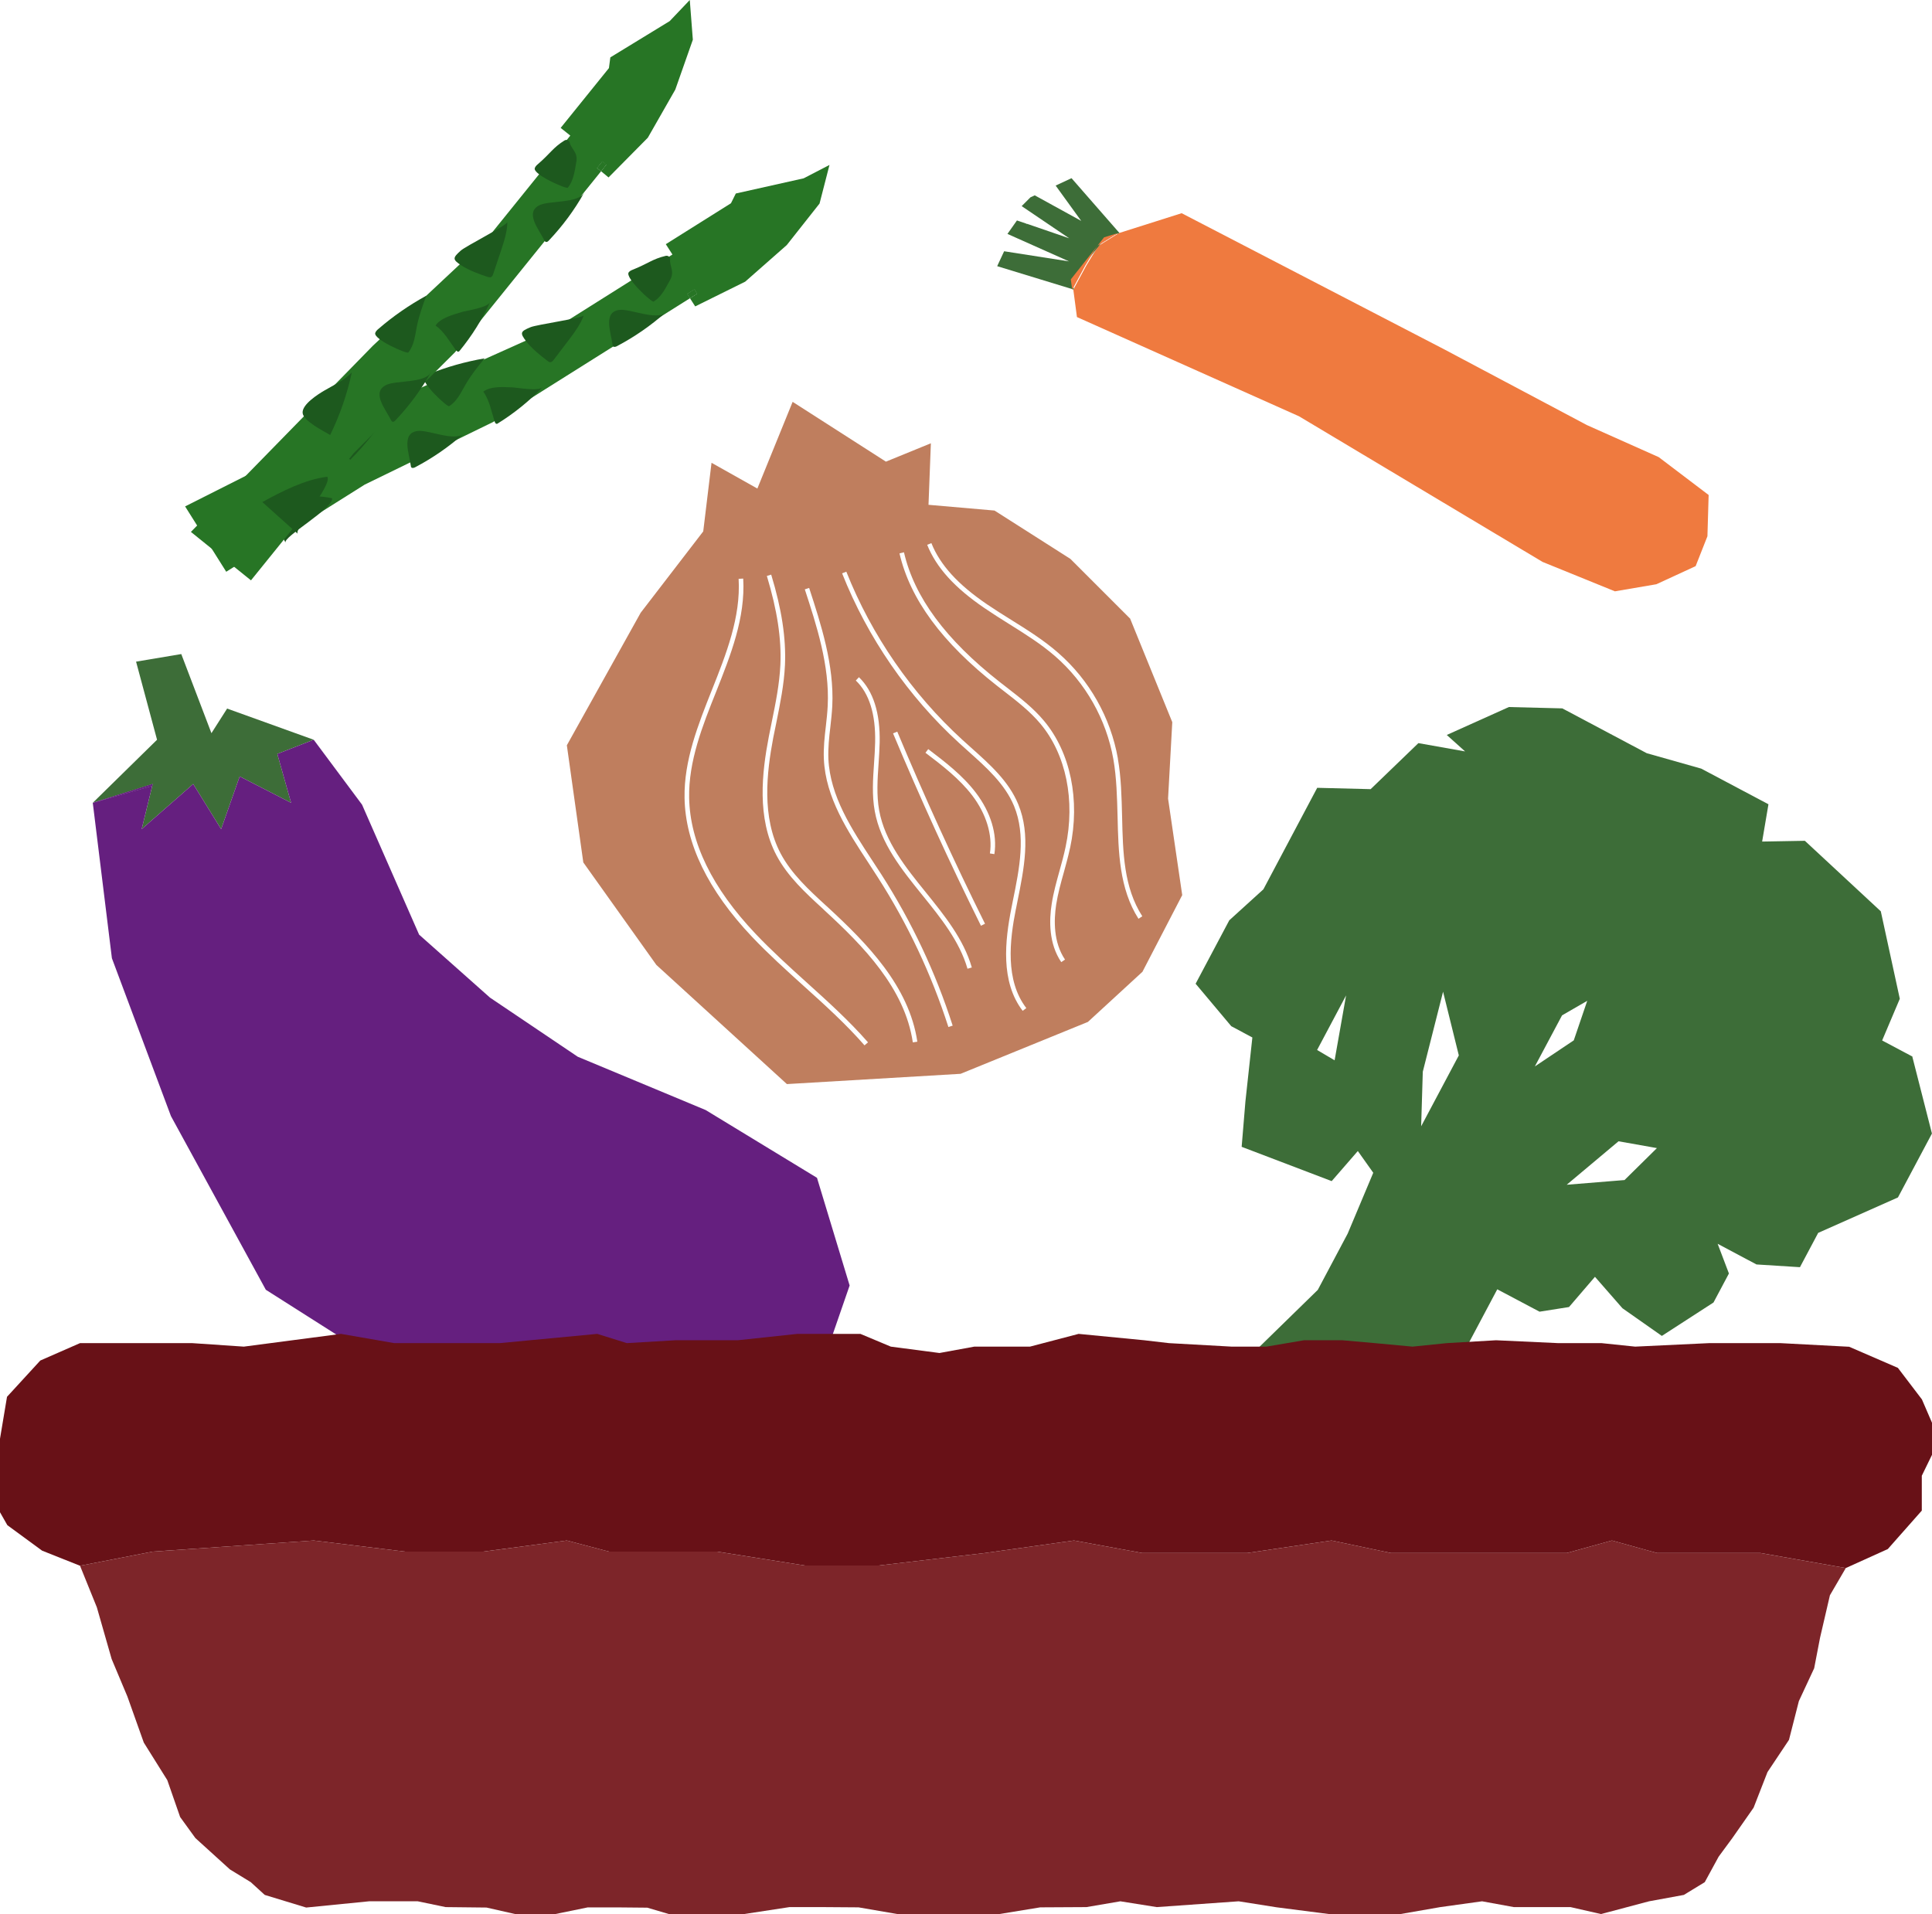 <svg viewBox="0 0 303 300.22" xmlns="http://www.w3.org/2000/svg" data-name="Layer 1" id="Layer_1">
  <defs>
    <style>
      .cls-1 {
        fill: #1d591e;
      }

      .cls-2 {
        fill: #277525;
      }

      .cls-3 {
        fill: #651f7f;
      }

      .cls-4 {
        fill: #6b876b;
      }

      .cls-5 {
        fill: #bf7e5e;
      }

      .cls-6 {
        fill: #3d6d38;
      }

      .cls-7 {
        fill: #ef7a3f;
      }

      .cls-8 {
        fill: #7d2529;
      }

      .cls-9 {
        fill: #681117;
      }
    </style>
  </defs>
  <polygon points="43.49 118.25 45.65 125.92 37.59 121.78 34.68 130.05 30.3 122.97 22.22 130.05 23.88 123.25 23.95 122.97 14.55 125.92 24.63 116.03 21.34 103.78 28.43 102.59 33.16 115 35.62 111.14 49.2 116.03 43.49 118.25" class="cls-6"></polygon>
  <polygon points="133.25 201.63 127.49 218.29 110.03 226.17 67.56 218.74 41.69 202.3 26.81 175.06 17.55 150.3 14.55 125.92 23.88 123.25 22.22 130.05 30.3 122.97 34.68 130.05 37.59 121.78 45.65 125.92 43.49 118.25 49.2 116.03 56.78 126.21 65.73 146.6 76.85 156.48 90.61 165.75 110.67 174.11 128.13 184.74 133.25 201.63" class="cls-3"></polygon>
  <polygon points="23.95 122.97 23.88 123.25 14.55 125.92 23.95 122.97" class="cls-3"></polygon>
  <polygon points="23.95 122.97 23.88 123.25 14.55 125.92 23.95 122.97" class="cls-3"></polygon>
  <path d="M299.87,165.69l-4.69-2.49,2.77-6.54-2.98-13.72-11.91-11.06-6.7.12.99-5.85-10.54-5.59-8.55-2.42-13.24-7.03-8.38-.21-9.74,4.38,2.87,2.58-7.32-1.3-7.49,7.22-8.38-.21-8.44,15.92-5.35,4.86-5.28,9.95,5.59,6.66,3.31,1.77-1.09,10.04-.59,7.11,14.12,5.38,4.1-4.72,2.42,3.41-4.01,9.54-4.69,8.83-11.04,10.78,4.86.85,5.92,1.83,1.99,4.24,9.03-.03,8.05,9.1-.33-8.65,9.67-18.21,6.63,3.51,4.62-.73,4.07-4.74,4.31,4.93,6.18,4.34,8.1-5.24,2.42-4.55-1.77-4.66,6.09,3.24,6.82.43,2.86-5.38,12.51-5.56,5.33-10.02-3.1-12.15-.03.03ZM206.56,164.7l4.55-8.57-1.8,10.18-2.73-1.61h-.02ZM222.88,176.72l.26-8.62,3.18-12.55,2.47,9.99-5.94,11.18h.02ZM240.72,167.26l4.26-8,3.95-2.28-2.11,6.2-6.09,4.08ZM254.8,185.09l-9.09.74,8.13-6.82,6.02,1.07-5.07,5Z" class="cls-6"></path>
  <g>
    <g>
      <polygon points="267.97 77.64 267.78 84.11 265.93 88.8 259.77 91.64 253.27 92.75 241.93 88.14 203.74 65.3 168.9 49.73 168.33 45.43 168.33 45.42 170.36 41.66 171.81 39.27 172.31 38.53 172.31 38.53 172.31 38.53 175.48 36.56 185.32 33.44 226.51 54.8 248.89 66.68 260.14 71.7 267.97 77.64" class="cls-7"></polygon>
      <polygon points="172.13 38.53 171.63 39.27 170.18 41.66 168.15 45.42 167.94 43.82 172.13 38.53" class="cls-7"></polygon>
      <polygon points="175.3 36.56 172.13 38.53 173.15 37.23 175.3 36.56" class="cls-7"></polygon>
      <path d="M175.55,36.56h0l-2.15.69-1.02,1.28h0l-4.19,5.3.21,1.59h0l-12.01-3.67,1.09-2.34,10.18,1.59-9.66-4.31,1.49-2.11,1.42.48s.05.03.07.05c.03,0,.07.02.1,0h0l6.61,2.27-7.46-5.05,1.38-1.38.67-.31,7.29,4.01-4.01-5.54,2.49-1.16,7.49,8.57v.03Z" class="cls-6"></path>
      <polygon points="167.94 43.82 172.13 38.53 171.63 39.27 170.18 41.66 168.15 45.42 167.94 43.82" class="cls-7"></polygon>
      <polygon points="175.3 36.56 172.13 38.53 173.15 37.23 175.3 36.56" class="cls-7"></polygon>
    </g>
    <path d="M241.75,88.14l-38.18-22.83,38.18,22.83Z" class="cls-4"></path>
  </g>
  <g>
    <rect transform="translate(-7.86 64.89) rotate(-32.18)" height=".78" width="1.32" y="45.69" x="107.89" class="cls-2"></rect>
    <polygon points="116.87 44.18 109.03 48.06 108.21 46.78 109.32 46.07 108.91 45.41 107.8 46.1 108.21 46.78 77.34 66.19 57.2 76.01 35.48 89.68 29.03 79.43 65.52 61.04 87.83 51.02 105.46 39.92 104.42 38.3 114.64 31.88 115.4 30.35 126.04 27.97 130.09 25.87 128.53 31.93 123.39 38.44 116.87 44.18" class="cls-2"></polygon>
    <rect transform="translate(-7.86 64.89) rotate(-32.18)" height=".78" width="1.32" y="45.69" x="107.89" class="cls-2"></rect>
    <path d="M41.16,78.6c1.21,2.16,2.42,4.34,3.63,6.51-.48-.87,7.6-5.42,7.29-6.96-3.39-.74-7.53-.14-10.92.45Z" class="cls-1"></path>
    <path d="M54.91,72.13c2.46-2.44,4.6-5.21,6.39-8.19-1.54.8-3.32.95-5.04,1.3-1.06.21-3.96.9-4.31,2.2-.33,1.23,2.18,3.77,2.96,4.67v.02Z" class="cls-1"></path>
    <path d="M77.58,66.12c.05.17.16.38.33.36.07,0,.12-.03.17-.07,2.56-1.59,4.93-3.5,7.01-5.68-.66.69-3.86.07-4.74.03-1.4-.05-3.39-.22-4.55.67.95,1.32,1.28,3.13,1.77,4.67h.02Z" class="cls-1"></path>
    <path d="M85.91,56.64c.1.07.21.16.33.17.26.03.47-.19.62-.4.78-1.02,1.54-2.04,2.32-3.05.92-1.21,1.85-2.46,2.37-3.89-.16.42-7.41,1.45-8.34,1.85-1.61.67-1.71.88-.66,2.25.92,1.18,2.2,2.18,3.37,3.08l-.02-.02Z" class="cls-1"></path>
    <path d="M104.36,49.04c-2.32,2.06-4.88,3.82-7.61,5.26-.17.09-.42.17-.57.05-.09-.09-.12-.21-.12-.33-.26-1.92-1.54-5.16,1.16-5.42,1.66-.16,5.75,1.7,7.15.43Z" class="cls-1"></path>
    <path d="M72.72,68.03c-2.32,2.06-4.88,3.82-7.61,5.26-.17.09-.42.17-.57.05-.09-.09-.12-.21-.12-.33-.26-1.92-1.54-5.16,1.16-5.42,1.66-.16,5.75,1.7,7.15.43Z" class="cls-1"></path>
    <path d="M102.5,47.31c1.25-.74,1.89-2.15,2.6-3.41.74-1.33-.12-2.22,0-3.18.05-.38-.31-.67-.69-.59-2.09.5-2.67,1.16-5.14,2.16-.26.1-.52.22-.67.43-.62.85,3.63,4.76,3.91,4.59Z" class="cls-1"></path>
    <path d="M70.42,63.72c1.25-.74,1.87-2.16,2.6-3.41.85-1.47,1.9-2.79,2.98-4.1-3.01.52-5.97,1.35-8.79,2.49-.26.1-.52.22-.67.43-.62.85,3.63,4.76,3.91,4.59h-.02Z" class="cls-1"></path>
  </g>
  <g>
    <rect transform="translate(14.8 83.15) rotate(-51.1)" height=".78" width="1.32" y="25.7" x="93.72" class="cls-2"></rect>
    <polygon points="101.6 21.6 95.44 27.83 94.27 26.86 95.08 25.84 94.47 25.34 93.64 26.37 94.27 26.86 71.37 55.24 55.49 71.06 39.36 91.03 29.94 83.43 58.51 54.2 76.36 37.48 89.44 21.27 87.93 20.06 95.5 10.68 95.72 9 105.03 3.31 108.18 0 108.66 6.23 105.91 14.05 101.6 21.6" class="cls-2"></polygon>
    <rect transform="translate(14.8 83.15) rotate(-51.1)" height=".78" width="1.32" y="25.7" x="93.72" class="cls-2"></rect>
    <path d="M41.14,78.75c1.85,1.66,3.7,3.32,5.56,4.98-.73-.66,5.43-7.58,4.64-8.95-3.46.4-7.16,2.3-10.18,3.96h-.02Z" class="cls-1"></path>
    <path d="M51.78,68.23c1.52-3.11,2.67-6.42,3.39-9.81-1.19,1.26-2.84,1.97-4.34,2.86-.93.55-3.46,2.13-3.37,3.48.09,1.26,3.29,2.86,4.31,3.46l.02.02Z" class="cls-1"></path>
    <path d="M71.51,54.91c.1.14.28.31.43.24.05-.02.1-.07.14-.12,1.92-2.34,3.53-4.91,4.79-7.65-.4.87-3.63,1.32-4.48,1.57-1.33.42-3.29.9-4.08,2.11,1.33.93,2.22,2.54,3.18,3.86l.02-.02Z" class="cls-1"></path>
    <path d="M76.56,43.44c.12.03.24.07.36.05.26-.05.38-.33.45-.57.4-1.21.8-2.42,1.21-3.63.48-1.45.97-2.92.99-4.45,0,.45-6.52,3.77-7.3,4.46-1.3,1.16-1.33,1.4.1,2.34,1.25.81,2.79,1.35,4.19,1.82v-.02Z" class="cls-1"></path>
    <path d="M91.59,30.27c-1.52,2.7-3.37,5.19-5.5,7.44-.14.16-.33.31-.52.22-.1-.05-.17-.16-.22-.28-.87-1.73-3.13-4.38-.66-5.5,1.52-.69,5.99-.26,6.9-1.9v.02Z" class="cls-1"></path>
    <path d="M67.54,58.47c-1.52,2.7-3.37,5.19-5.5,7.44-.14.16-.33.31-.52.22-.1-.05-.17-.16-.22-.28-.87-1.73-3.13-4.38-.66-5.5,1.52-.69,5.99-.26,6.9-1.9v.02Z" class="cls-1"></path>
    <path d="M89.04,29.45c.93-1.11,1.09-2.65,1.35-4.07.28-1.51-.85-2.06-1.04-3.01-.07-.36-.52-.54-.83-.33-1.82,1.14-2.15,1.97-4.15,3.7-.21.17-.42.38-.5.64-.31,1,4.97,3.32,5.19,3.06h-.02Z" class="cls-1"></path>
    <path d="M64.02,55.3c.93-1.11,1.07-2.65,1.35-4.07.33-1.66.9-3.25,1.49-4.85-2.68,1.47-5.21,3.22-7.51,5.21-.21.17-.42.38-.5.64-.31,1,4.97,3.32,5.19,3.06h-.02Z" class="cls-1"></path>
  </g>
  <path d="M177.21,97l-9.34-9.34-11.9-7.58-10.35-.9.37-9.65-7.05,2.88-14.63-9.38-5.53,13.6-7.19-4.04-1.3,10.76-9.81,12.76-11.58,20.79,2.58,18.37,11.46,16.08,20.47,18.69,27.24-1.61,19.97-8.14,8.55-7.86,6.24-12.03-2.22-15.14.66-11.99-6.63-16.29ZM135.59,163.97c-2.94-3.37-6.33-6.43-9.62-9.39-2.69-2.43-5.48-4.95-8.02-7.63-6.9-7.29-10.47-14.63-10.59-21.79-.11-5.88,2.13-11.5,4.29-16.94,2.24-5.62,4.54-11.43,4.19-17.43l.72-.04c.36,6.16-1.98,12.03-4.24,17.73-2.15,5.37-4.35,10.92-4.24,16.66.13,6.99,3.62,14.15,10.4,21.31,2.52,2.66,5.29,5.17,7.98,7.6,3.29,2.97,6.7,6.04,9.67,9.44l-.54.47ZM143.87,163.39l-.71.11c-1.26-8.51-7.79-15.13-13.81-20.67l-.31-.3c-2.71-2.48-5.5-5.05-7.25-8.34-3.12-5.89-2.29-13.04-1.22-18.61.15-.8.32-1.6.48-2.4.6-2.91,1.2-5.92,1.34-8.91.18-4.13-.5-8.55-2.12-13.93l.68-.21c1.66,5.46,2.34,9.97,2.16,14.17-.14,3.05-.76,6.09-1.35,9.02-.17.8-.33,1.6-.49,2.4-1.03,5.46-1.85,12.45,1.16,18.15,1.69,3.19,4.43,5.71,7.09,8.15l.32.29c6.1,5.63,12.74,12.35,14.03,21.09ZM148.74,161.09c-2.66-8.27-6.39-16.19-11.09-23.51-.46-.73-.94-1.46-1.42-2.19-3.31-5.05-6.75-10.29-7.02-16.31-.08-1.74.11-3.48.31-5.17.12-1.06.24-2.14.29-3.22.32-6.29-1.76-12.64-3.59-18.25l.68-.22c1.85,5.67,3.94,12.09,3.63,18.51-.06,1.09-.18,2.19-.3,3.26-.2,1.66-.38,3.38-.31,5.05.27,5.84,3.64,10.99,6.9,15.96.48.73.96,1.46,1.43,2.19,4.73,7.38,8.49,15.34,11.16,23.68l-.67.22ZM151.73,151.93c-1.25-4.32-4.21-7.98-7.07-11.52-3.22-3.99-6.55-8.1-7.47-13.18-.46-2.5-.28-5.05-.11-7.54.07-1.07.15-2.18.17-3.26.09-4.41-.92-7.67-3.03-9.69l.49-.52c2.25,2.17,3.34,5.61,3.25,10.23-.03,1.1-.1,2.22-.17,3.3-.17,2.44-.34,4.95.09,7.36.89,4.9,4.16,8.95,7.33,12.87,2.9,3.6,5.92,7.32,7.2,11.77l-.69.2ZM153.85,145.21c-4.9-9.87-9.54-20.02-13.79-30.18l.66-.27c4.24,10.15,8.87,20.29,13.76,30.13l-.64.32ZM152.48,124.77c-2.02-2.64-4.72-4.71-7.34-6.7l.44-.57c2.65,2.02,5.39,4.11,7.46,6.83,2.35,3.09,3.39,6.52,2.91,9.64l-.7-.11c.44-2.88-.57-6.2-2.77-9.09ZM159.33,142.55c-.99,4.96-1.71,11.22,1.63,15.57l-.57.43c-3.51-4.57-2.78-11.03-1.76-16.15l.22-1.12c1.03-5.04,2.09-10.25.18-14.87-1.43-3.45-4.35-6.05-7.18-8.58-.47-.42-.94-.84-1.41-1.27-8.02-7.32-14.37-16.54-18.37-26.63l.66-.26c3.97,9.99,10.26,19.11,18.2,26.37.46.42.93.85,1.4,1.26,2.89,2.58,5.87,5.23,7.36,8.84,2,4.82.91,10.14-.13,15.28l-.22,1.12ZM167.82,132.99c-.27,1.27-.62,2.55-.96,3.78-.47,1.67-.95,3.4-1.22,5.13-.37,2.44-.44,5.91,1.39,8.61l-.59.4c-1.97-2.9-1.91-6.56-1.5-9.12.27-1.77.76-3.51,1.23-5.21.34-1.22.69-2.49.95-3.74,1.55-7.3.08-14.51-3.95-19.32-1.63-1.95-3.7-3.55-5.7-5.1-.37-.29-.75-.58-1.12-.87-8.61-6.77-13.61-13.55-15.28-20.75l.7-.17c1.63,7.04,6.54,13.69,15.03,20.35.37.29.74.58,1.12.87,2.02,1.57,4.13,3.19,5.81,5.21,4.16,4.96,5.7,12.41,4.1,19.92ZM175.31,118.97c.53,2.95.59,6.07.67,9.08.13,5.72.25,11.11,3.17,15.67l-.6.39c-3.02-4.74-3.15-10.49-3.28-16.05-.08-2.99-.15-6.07-.66-8.98-1.1-6.24-4.35-11.99-9.13-16.15-2.24-1.95-4.81-3.55-7.29-5.1-1.25-.78-2.53-1.59-3.76-2.43-4.72-3.21-7.58-6.37-9.02-9.95l.66-.26c1.38,3.44,4.17,6.5,8.76,9.62,1.22.83,2.5,1.63,3.75,2.41,2.5,1.56,5.1,3.18,7.37,5.17,4.91,4.28,8.23,10.16,9.37,16.58Z" class="cls-5"></path>
  <polygon points="303 223.16 303 228.19 301.4 231.47 301.4 236.94 296.07 242.97 289.48 245.95 276.11 243.59 259.88 243.59 252.8 241.63 245.72 243.59 218.15 243.59 208.83 241.63 195.59 243.59 179.14 243.59 168.44 241.63 154.48 243.59 137.82 245.55 126.23 245.55 112.45 243.37 95.52 243.37 88.89 241.63 75.8 243.37 63.53 243.37 49.2 241.63 23.95 243.37 12.55 245.59 6.6 243.22 1.15 239.22 -.63 236.09 -.63 229.43 1.1 219.09 6.32 213.4 12.55 210.67 30.14 210.67 38.24 211.22 53.48 209.22 61.83 210.67 78.37 210.67 93.67 209.22 98.31 210.67 105.89 210.22 115.7 210.22 125.05 209.22 134.94 209.22 139.71 211.22 147.34 212.22 152.8 211.22 161.53 211.22 169.16 209.22 179.46 210.22 183.32 210.67 193.17 211.22 198.62 211.22 204.5 210.22 210.52 210.22 215.62 210.67 221.53 211.22 226.91 210.67 234.63 210.22 244.37 210.67 251.17 210.67 256.45 211.22 268.06 210.67 279.22 210.67 290.01 211.24 297.65 214.55 301.42 219.5 303 223.16" class="cls-9"></polygon>
  <polygon points="289.48 245.95 286.99 250.22 285.44 256.89 284.52 261.67 282.12 266.82 280.57 272.9 277.2 277.95 275.02 283.54 271.69 288.3 269.54 291.22 267.36 295.22 264.08 297.22 258.63 298.22 251.09 300.22 246.31 299.13 237.42 299.13 232.44 298.22 225.89 299.13 219.63 300.22 208.43 300.22 200.2 299.16 194.26 298.22 181.42 299.13 175.71 298.22 170.39 299.13 163.14 299.17 156.72 300.22 140.74 300.22 134.65 299.17 129.03 299.13 123.82 299.13 116.69 300.22 104.9 300.22 101.52 299.22 97.23 299.18 92.16 299.18 87.08 300.22 80.79 300.22 76.3 299.2 69.89 299.13 65.52 298.22 57.88 298.22 48.02 299.2 41.52 297.22 39.33 295.22 36.06 293.22 30.64 288.3 28.25 285 26.24 279.22 22.55 273.32 19.98 266.1 17.51 260.22 15.19 252.11 12.55 245.59 23.95 243.37 49.2 241.63 63.53 243.37 75.8 243.37 88.89 241.63 95.52 243.37 112.45 243.37 126.23 245.55 137.82 245.55 154.48 243.59 168.44 241.63 179.14 243.59 195.59 243.59 208.83 241.63 218.15 243.59 245.72 243.59 252.8 241.63 259.88 243.59 276.11 243.59 289.48 245.95" class="cls-8"></polygon>
</svg>